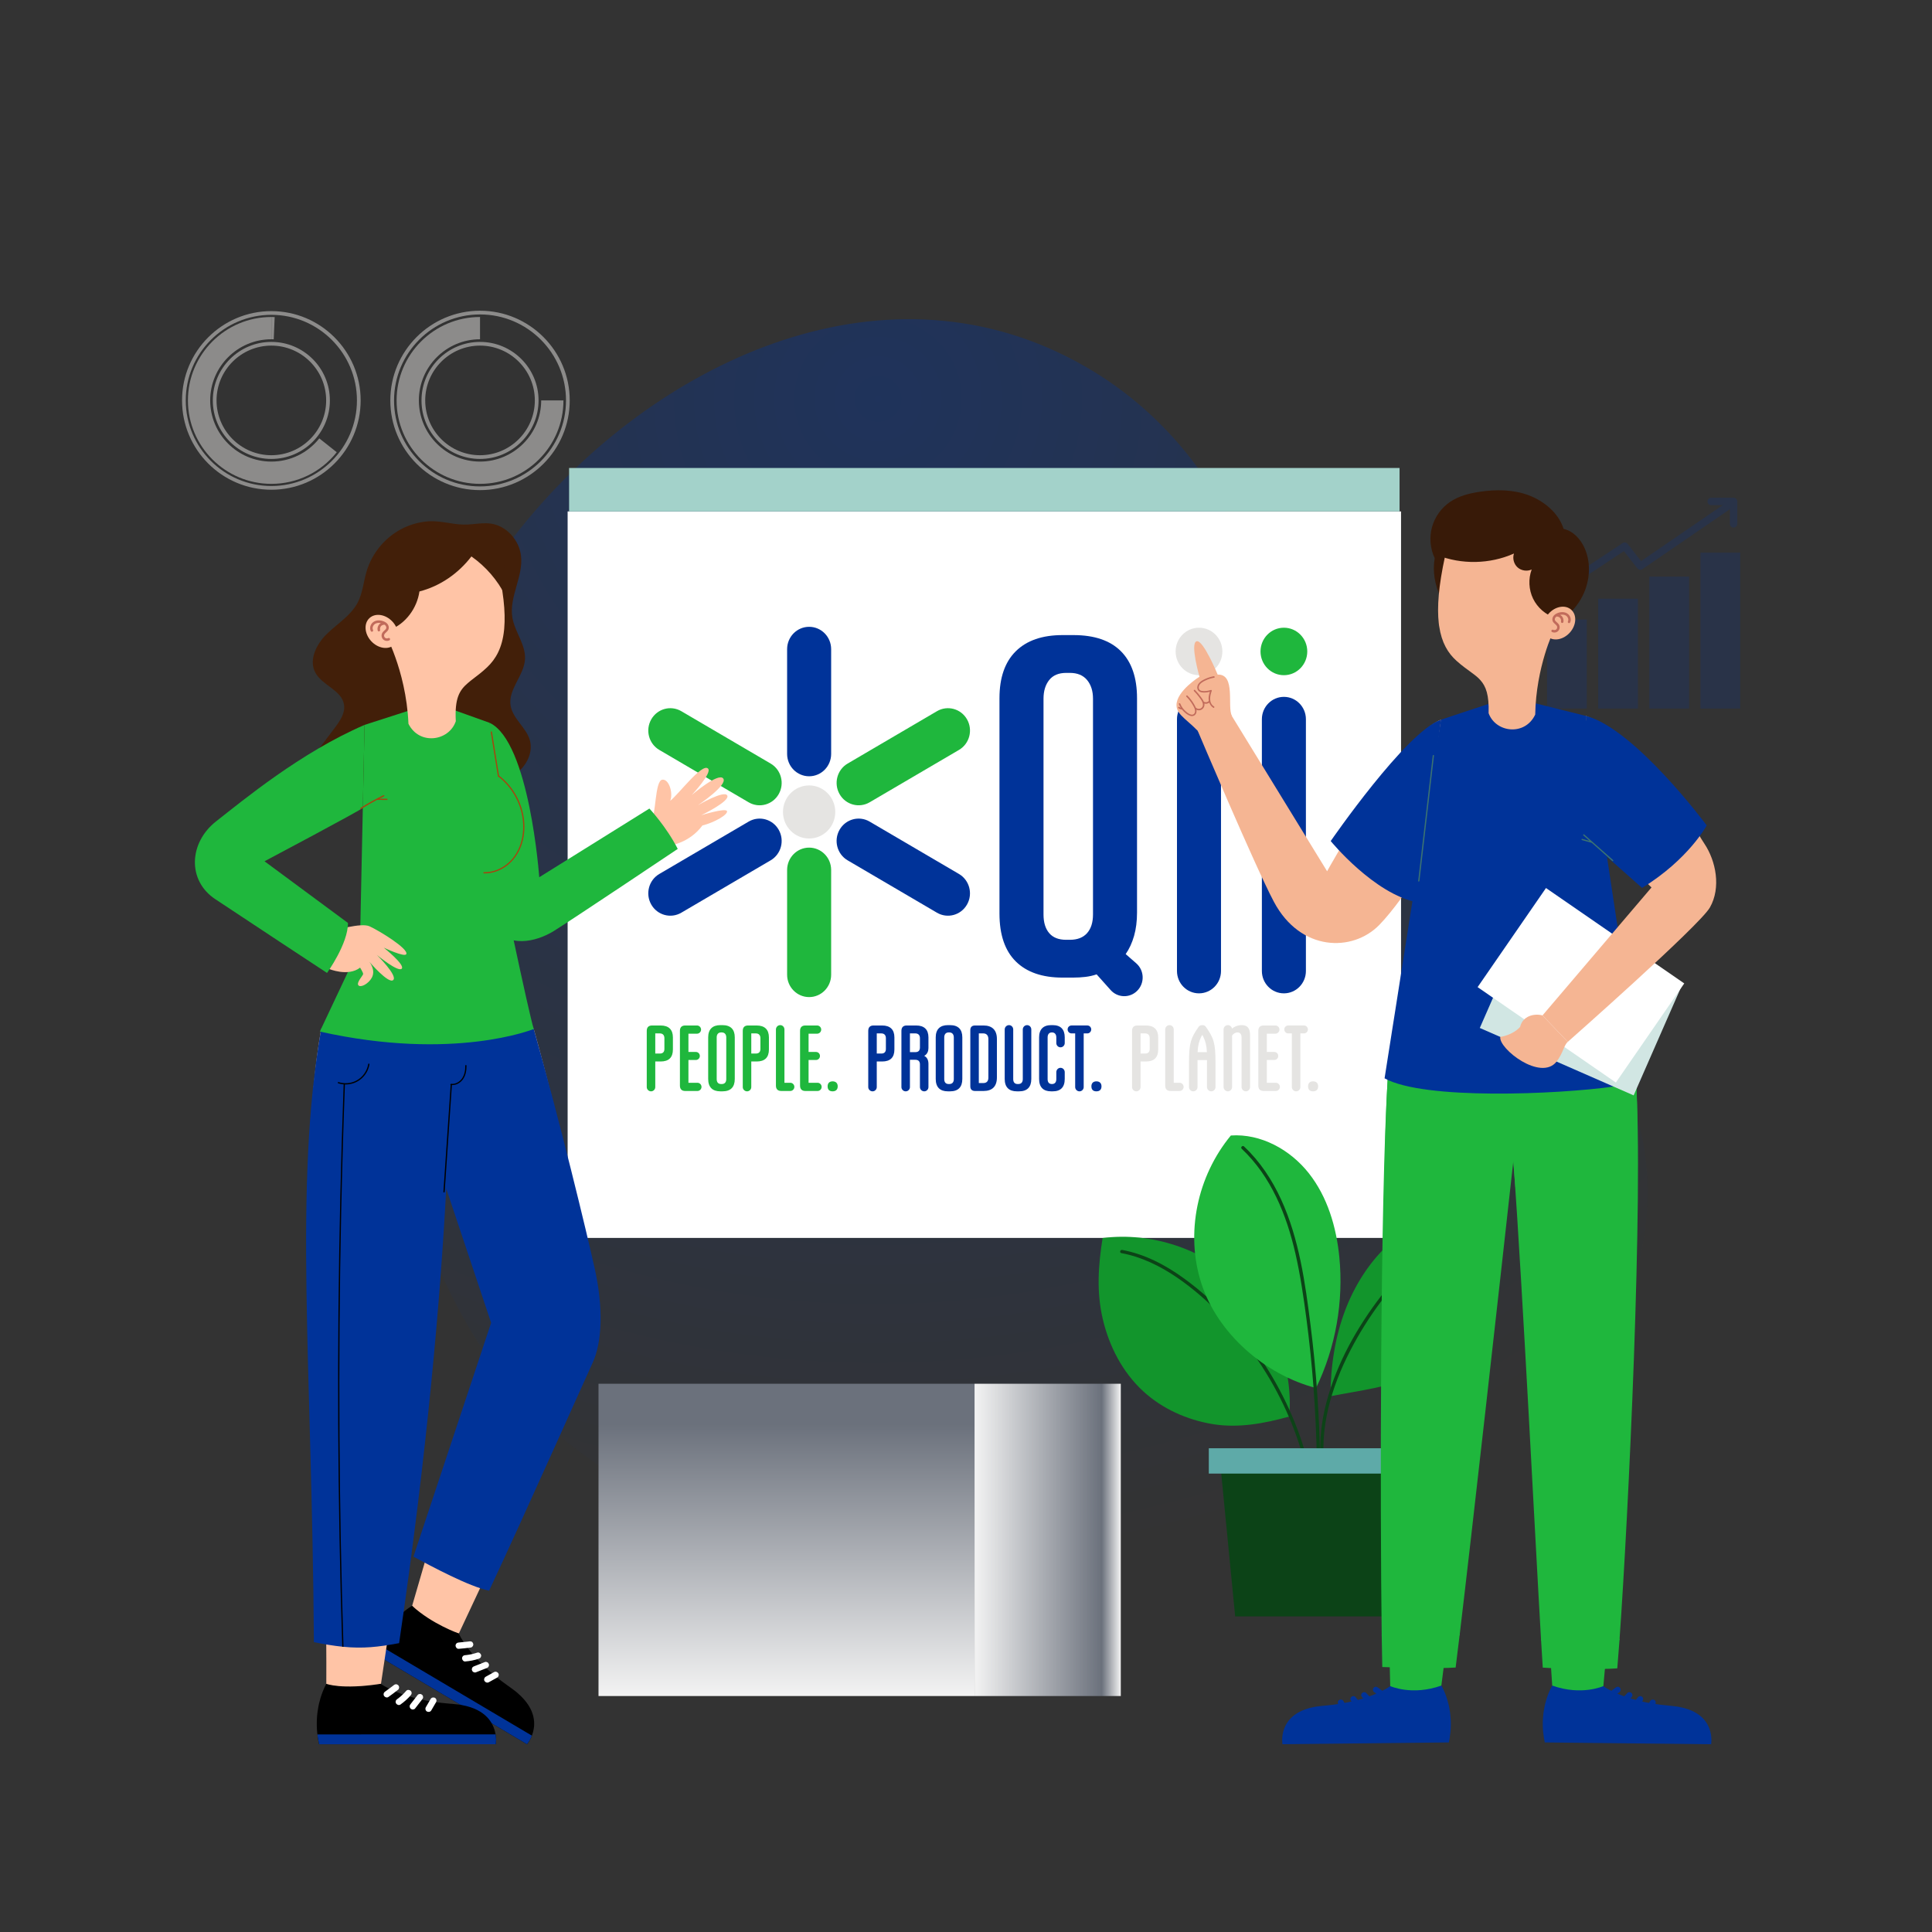 <svg width="2000" height="2000" viewBox="0 0 2000 2000" fill="none" xmlns="http://www.w3.org/2000/svg">
  <rect x="0" y="0" width="2000" height="2000" fill="#333333" stroke="none"/>
  <g clip-path="url(#clip0_492_1012)">
    <g opacity="0.2">
      <path d="M1642.65 641.338H1601.47V733.496H1642.65V641.338Z" fill="#003399" />
      <path d="M1695.6 619.769H1654.42V733.495H1695.6V619.769Z" fill="#003399" />
      <path d="M1748.54 596.895H1707.36V733.495H1748.54V596.895Z" fill="#003399" />
      <path d="M1801.47 572.058H1760.3V733.495H1801.47V572.058Z" fill="#003399" />
      <path
        d="M1593.63 627.53C1592.38 627.53 1591.16 626.927 1590.43 625.805C1589.26 624.039 1589.74 621.654 1591.51 620.487L1679.77 562.174C1681.44 561.065 1683.68 561.437 1684.92 563.015L1698.82 580.836L1792.2 516.844C1793.95 515.65 1796.34 516.099 1797.54 517.843C1798.74 519.594 1798.29 521.982 1796.54 523.184L1700.19 589.215C1698.52 590.363 1696.24 590.014 1694.99 588.409L1681.05 570.542L1595.75 626.896C1595.09 627.322 1594.36 627.53 1593.63 627.53Z"
        fill="#003399" />
      <path
        d="M1794.61 546.158C1792.49 546.158 1790.77 544.441 1790.77 542.318V522.957H1771.41C1769.29 522.957 1767.57 521.241 1767.57 519.117C1767.57 516.994 1769.29 515.277 1771.41 515.277H1794.61C1796.73 515.277 1798.45 516.994 1798.45 519.117V542.318C1798.45 544.438 1796.73 546.158 1794.61 546.158Z"
        fill="#003399" />
    </g>
    <g opacity="0.5">
      <path
        d="M496.918 507.367C445.719 507.367 404.062 465.712 404.062 414.511C404.062 363.313 445.719 321.658 496.918 321.658C548.116 321.658 589.773 363.313 589.773 414.511C589.773 465.712 548.12 507.367 496.918 507.367ZM496.918 325.502C447.835 325.502 407.902 365.429 407.902 414.515C407.902 463.596 447.835 503.531 496.918 503.531C546 503.531 585.933 463.6 585.933 414.515C585.933 365.429 546 325.502 496.918 325.502Z"
        fill="#E5E4E2" />
      <path
        d="M496.92 500.874C449.304 500.874 410.562 462.133 410.562 414.515C410.562 366.9 449.304 328.159 496.92 328.159V351.199C462.007 351.199 433.602 379.602 433.602 414.515C433.602 449.431 462.007 477.835 496.92 477.835C531.834 477.835 560.238 449.431 560.238 414.515H583.278C583.278 462.133 544.54 500.874 496.92 500.874Z"
        fill="#E5E4E2" />
      <path
        d="M496.92 475.097C463.515 475.097 436.336 447.918 436.336 414.515C436.336 381.112 463.515 353.937 496.92 353.937C530.324 353.937 557.499 381.112 557.499 414.515C557.499 447.918 530.324 475.097 496.92 475.097ZM496.92 357.773C465.631 357.773 440.176 383.227 440.176 414.511C440.176 445.798 465.631 471.253 496.92 471.253C528.208 471.253 553.659 445.798 553.659 414.511C553.663 383.227 528.208 357.773 496.92 357.773Z"
        fill="#E5E4E2" />
      <path
        d="M280.901 506.961C229.925 506.961 188.453 465.49 188.453 414.515C188.453 363.544 229.925 322.073 280.901 322.073C331.877 322.073 373.345 363.544 373.345 414.515C373.345 465.49 331.873 506.961 280.901 506.961ZM280.901 325.909C232.041 325.909 192.293 365.652 192.293 414.511C192.293 463.37 232.041 503.117 280.901 503.117C329.757 503.117 369.505 463.366 369.505 414.511C369.505 365.656 329.757 325.909 280.901 325.909Z"
        fill="#E5E4E2" />
      <path
        d="M280.897 500.874C233.281 500.874 194.539 462.133 194.539 414.515C194.539 366.9 233.281 328.159 280.897 328.159V351.199C245.984 351.199 217.579 379.602 217.579 414.515C217.579 449.431 245.984 477.835 280.897 477.835C300.339 477.835 318.437 469.084 330.54 453.824L348.592 468.143C332.088 488.94 307.416 500.874 280.897 500.874Z"
        fill="#E5E4E2" />
      <path
        d="M283.364 351.245C282.546 351.21 281.724 351.195 280.898 351.195V328.155C282.05 328.155 283.195 328.178 284.335 328.228L283.364 351.245Z"
        fill="#E5E4E2" />
      <path
        d="M280.904 475.097C247.5 475.097 220.32 447.918 220.32 414.515C220.32 381.112 247.5 353.937 280.904 353.937C314.308 353.937 341.484 381.112 341.484 414.515C341.484 447.918 314.308 475.097 280.904 475.097ZM280.904 357.773C249.616 357.773 224.16 383.227 224.16 414.511C224.16 445.798 249.616 471.253 280.904 471.253C312.192 471.253 337.644 445.798 337.644 414.511C337.644 383.227 312.192 357.773 280.904 357.773Z"
        fill="#E5E4E2" />
    </g>
    <path
      d="M454.449 683.012C375.879 853.738 370.672 1053.93 425.403 1233.72C449.937 1314.31 486.913 1392.66 544.701 1453.95C609.689 1522.88 697.951 1566.72 789.57 1590.81C881.188 1614.91 976.639 1620.43 1071.36 1621.76C1178.34 1623.27 1286.73 1619.38 1389.49 1589.63C1492.25 1559.87 1589.92 1501.84 1649.89 1413.25C1709.86 1324.66 1726.18 1203.15 1675.19 1109.1C1598.8 968.182 1401 921.439 1338.28 773.926C1316.38 722.413 1314.29 664.876 1300.18 610.711C1275.96 517.704 1214.53 434.947 1132.52 384.832C930.394 261.318 695.751 364.673 553.913 528.79C513.793 575.219 480.108 627.261 454.449 683.012Z"
      fill="url(#paint0_radial_492_1012)" fill-opacity="0.39" />
    <path d="M1450.35 529.438H587.609V1281.49H1450.35V529.438Z" fill="white" />
    <path
      d="M1149.73 1024.9L1135.22 1008.66C1131.46 1009.94 1127.54 1010.81 1123.47 1011.29C1119.4 1011.77 1115.17 1012.01 1110.78 1012.01H1099.97C1078.98 1012.01 1062.84 1006.44 1051.57 995.302C1040.29 984.172 1034.65 967.624 1034.65 945.674V722.823C1034.65 701.512 1040.29 685.289 1051.57 674.148C1062.85 663.013 1078.98 657.443 1099.97 657.443H1111.25C1132.87 657.443 1149.24 663.013 1160.36 674.148C1171.48 685.289 1177.05 701.512 1177.05 722.823V944.72C1177.05 953.628 1176.02 961.661 1173.99 968.819C1171.95 975.977 1169.06 982.264 1165.3 987.667L1176.25 997.23C1184.75 1004.65 1185.14 1017.88 1177.08 1025.8C1169.35 1033.4 1156.96 1032.99 1149.73 1024.9ZM1103.74 972.874H1107.5C1115.33 972.874 1121.28 970.569 1125.36 965.952C1129.43 961.346 1131.47 954.901 1131.47 946.627V723.299C1131.47 715.35 1129.43 708.91 1125.36 703.974C1121.28 699.044 1115.33 696.576 1107.5 696.576H1103.74C1095.91 696.576 1090.03 699.044 1086.12 703.974C1082.2 708.91 1080.24 715.35 1080.24 723.299V946.633C1080.24 954.912 1082.2 961.352 1086.12 965.958C1090.03 970.574 1095.91 972.88 1103.74 972.88V972.874Z"
      fill="#003399" />
    <path
      d="M1263.98 744.538C1263.98 731.755 1253.78 721.393 1241.19 721.393C1228.6 721.393 1218.4 731.755 1218.4 744.538V1005.17C1218.4 1017.95 1228.6 1028.31 1241.19 1028.31C1253.78 1028.31 1263.98 1017.95 1263.98 1005.17V744.538Z"
      fill="#003399" />
    <path
      d="M1351.87 744.537C1351.87 731.754 1341.67 721.392 1329.08 721.392C1316.49 721.392 1306.29 731.754 1306.29 744.537V1005.17C1306.29 1017.95 1316.49 1028.31 1329.08 1028.31C1341.67 1028.31 1351.87 1017.95 1351.87 1005.17V744.537Z"
      fill="#003399" />
    <path
      d="M1241.2 698.96C1254.57 698.96 1265.4 687.957 1265.4 674.384C1265.4 660.811 1254.57 649.809 1241.2 649.809C1227.84 649.809 1217 660.811 1217 674.384C1217 687.957 1227.84 698.96 1241.2 698.96Z"
      fill="#E5E4E2" />
    <path
      d="M1329.08 698.96C1342.44 698.96 1353.28 687.957 1353.28 674.384C1353.28 660.811 1342.44 649.809 1329.08 649.809C1315.71 649.809 1304.88 660.811 1304.88 674.384C1304.88 687.957 1315.71 698.96 1329.08 698.96Z"
      fill="#1FB73D" />
    <path
      d="M992.719 904.735L900.242 850.517C889.338 844.124 875.401 847.918 869.105 858.99C862.81 870.062 866.546 884.215 877.449 890.608L969.926 944.826C980.83 951.219 994.768 947.425 1001.06 936.353C1007.36 925.281 1003.62 911.127 992.719 904.735Z"
      fill="#003399" />
    <path
      d="M797.782 790.447L705.305 736.228C694.401 729.836 680.463 733.629 674.168 744.702C667.872 755.774 671.608 769.927 682.512 776.32L774.989 830.538C785.892 836.93 799.83 833.137 806.126 822.065C812.421 810.993 808.685 796.839 797.782 790.447Z"
      fill="#1FB73D" />
    <path
      d="M806.123 858.989C799.828 847.917 785.89 844.129 774.986 850.516L682.509 904.734C671.606 911.127 667.875 925.28 674.165 936.352C680.461 947.424 694.399 951.213 705.302 944.825L797.779 890.607C808.683 884.215 812.414 870.061 806.123 858.989Z"
      fill="#003399" />
    <path
      d="M869.118 822.059C875.414 833.131 889.352 836.92 900.255 830.532L992.732 776.314C1003.64 769.922 1007.37 755.768 1001.08 744.696C994.781 733.624 980.843 729.836 969.94 736.223L877.463 790.441C866.559 796.834 862.828 810.987 869.118 822.059Z"
      fill="#1FB73D" />
    <path
      d="M860.406 672.022C860.406 659.239 850.201 648.877 837.613 648.877C825.025 648.877 814.82 659.239 814.82 672.022V780.453C814.82 793.236 825.025 803.598 837.613 803.598C850.201 803.598 860.406 793.236 860.406 780.453V672.022Z"
      fill="#003399" />
    <path
      d="M860.406 900.601C860.406 887.818 850.201 877.456 837.613 877.456C825.025 877.456 814.82 887.818 814.82 900.601V1009.03C814.82 1021.81 825.025 1032.18 837.613 1032.18C850.201 1032.18 860.406 1021.81 860.406 1009.03V900.601Z"
      fill="#1FB73D" />
    <path
      d="M840.265 867.889C855.137 866.395 866.001 852.941 864.53 837.839C863.058 822.736 849.809 811.705 834.937 813.199C820.064 814.693 809.201 828.147 810.672 843.249C812.143 858.351 825.393 869.383 840.265 867.889Z"
      fill="#E5E4E2" />
    <path
      d="M669.521 1125.32V1067.11C669.521 1063.51 671.43 1061.58 674.97 1061.58H683.871C692.231 1061.58 696.591 1065.82 696.591 1073.94V1086.39C696.591 1094.79 692.231 1098.85 683.871 1098.85H678.329V1125.32C678.329 1127.81 676.332 1129.75 673.969 1129.75C671.606 1129.75 669.516 1127.81 669.516 1125.32L669.521 1125.32ZM678.335 1090.63H683.149C686.147 1090.63 687.783 1088.97 687.783 1085.93V1074.67C687.783 1071.72 686.147 1069.78 683.149 1069.78H678.335V1090.63Z"
      fill="#1FB73D" />
    <path
      d="M703.852 1123.84V1067.11C703.852 1063.51 705.761 1061.58 709.301 1061.58H721.567C723.837 1061.58 725.747 1063.52 725.747 1065.82C725.747 1068.13 723.837 1070.07 721.567 1070.07H712.665V1088.98H720.385C722.656 1088.98 724.472 1090.82 724.472 1093.13C724.472 1095.43 722.656 1097.28 720.385 1097.28H712.665V1120.89H722.021C724.291 1120.89 726.201 1122.83 726.201 1125.14C726.201 1127.44 724.291 1129.38 722.021 1129.38H709.301C705.756 1129.38 703.852 1127.44 703.852 1123.85V1123.84Z"
      fill="#1FB73D" />
    <path
      d="M733.109 1116.92V1073.85C733.109 1065.55 737.563 1061.21 745.737 1061.21H747.914C756.274 1061.21 760.634 1065.54 760.634 1073.85V1116.92C760.634 1125.5 756.274 1129.75 747.914 1129.75H745.737C737.563 1129.75 733.109 1125.5 733.109 1116.92ZM747.192 1122.18C750.19 1122.18 751.826 1120.33 751.826 1117.11V1073.93C751.826 1070.8 750.19 1068.77 747.192 1068.77H746.464C743.466 1068.77 741.923 1070.8 741.923 1073.93V1117.11C741.923 1120.33 743.466 1122.18 746.464 1122.18H747.192Z"
      fill="#1FB73D" />
    <path
      d="M768.911 1125.32V1067.11C768.911 1063.51 770.821 1061.58 774.361 1061.58H783.262C791.622 1061.58 795.982 1065.82 795.982 1073.94V1086.39C795.982 1094.79 791.622 1098.85 783.262 1098.85H777.72V1125.32C777.72 1127.81 775.723 1129.75 773.36 1129.75C770.996 1129.75 768.906 1127.81 768.906 1125.32L768.911 1125.32ZM777.725 1090.63H782.54C785.538 1090.63 787.174 1088.97 787.174 1085.93V1074.67C787.174 1071.72 785.538 1069.78 782.54 1069.78H777.725V1090.63Z"
      fill="#1FB73D" />
    <path
      d="M803.242 1123.84V1065.72C803.242 1063.23 805.239 1061.2 807.695 1061.2C810.152 1061.2 812.056 1063.23 812.056 1065.72V1120.88H818.14C820.41 1120.88 822.32 1122.82 822.32 1125.13C822.32 1127.43 820.41 1129.37 818.14 1129.37H808.691C805.146 1129.37 803.242 1127.43 803.242 1123.84Z"
      fill="#1FB73D" />
    <path
      d="M828.219 1123.84V1067.11C828.219 1063.51 830.128 1061.58 833.668 1061.58H845.934C848.204 1061.58 850.114 1063.52 850.114 1065.82C850.114 1068.13 848.204 1070.07 845.934 1070.07H837.032V1088.98H844.752C847.023 1088.98 848.839 1090.82 848.839 1093.13C848.839 1095.43 847.023 1097.28 844.752 1097.28H837.032V1120.89H846.388C848.659 1120.89 850.568 1122.83 850.568 1125.14C850.568 1127.44 848.659 1129.38 846.388 1129.38H833.668C830.123 1129.38 828.219 1127.44 828.219 1123.85V1123.84Z"
      fill="#1FB73D" />
    <path
      d="M856.75 1124.58C856.75 1121.26 858.659 1119.41 861.926 1119.41C865.192 1119.41 867.194 1121.26 867.194 1124.58C867.194 1127.9 865.285 1129.75 861.926 1129.75C858.566 1129.75 856.75 1128 856.75 1124.58Z"
      fill="#1FB73D" />
    <path
      d="M898.81 1125.32V1067.11C898.81 1063.51 900.719 1061.58 904.259 1061.58H913.16C921.52 1061.58 925.881 1065.82 925.881 1073.94V1086.39C925.881 1094.79 921.52 1098.85 913.16 1098.85H907.618V1125.32C907.618 1127.81 905.621 1129.75 903.258 1129.75C900.895 1129.75 898.805 1127.81 898.805 1125.32L898.81 1125.32ZM907.624 1090.63H912.438C915.436 1090.63 917.072 1088.97 917.072 1085.93V1074.67C917.072 1071.72 915.436 1069.78 912.438 1069.78H907.624V1090.63Z"
      fill="#003399" />
    <path
      d="M933.146 1125.32V1067.11C933.146 1063.51 935.055 1061.58 938.595 1061.58H948.405C956.764 1061.58 961.125 1065.82 961.125 1073.94V1084.92C961.125 1087.96 960.036 1091.28 956.764 1093.03C960.036 1094.69 961.125 1097.92 961.125 1101.33V1125.32C961.125 1127.81 959.128 1129.75 956.764 1129.75C954.401 1129.75 952.311 1127.81 952.311 1125.32V1101.79C952.311 1098.75 950.675 1097.09 947.677 1097.09H941.954V1125.32C941.954 1127.81 939.957 1129.75 937.594 1129.75C935.231 1129.75 933.141 1127.81 933.141 1125.32H933.146ZM941.959 1089.16H947.682C950.68 1089.16 952.316 1087.5 952.316 1084.45V1074.67C952.316 1071.72 950.68 1069.78 947.682 1069.78H941.959V1089.16Z"
      fill="#003399" />
    <path
      d="M968.664 1116.92V1073.85C968.664 1065.55 973.117 1061.21 981.291 1061.21H983.469C991.828 1061.21 996.189 1065.54 996.189 1073.85V1116.92C996.189 1125.5 991.828 1129.75 983.469 1129.75H981.291C973.117 1129.75 968.664 1125.5 968.664 1116.92ZM982.746 1122.18C985.745 1122.18 987.38 1120.33 987.38 1117.11V1073.93C987.38 1070.8 985.745 1068.77 982.746 1068.77H982.019C979.021 1068.77 977.478 1070.8 977.478 1073.93V1117.11C977.478 1120.33 979.021 1122.18 982.019 1122.18H982.746Z"
      fill="#003399" />
    <path
      d="M1004.46 1124.58V1066.37C1004.46 1063.23 1006.18 1061.58 1009.37 1061.58H1018.18C1027.08 1061.58 1031.99 1066.37 1031.99 1075.51V1115.36C1031.99 1124.77 1027.08 1129.38 1018.18 1129.38H1009.37C1006.19 1129.38 1004.46 1127.72 1004.46 1124.58V1124.58ZM1018 1121.17C1021.36 1121.17 1023.17 1119.23 1023.17 1115.54V1075.6C1023.17 1072.09 1021.36 1069.78 1018 1069.78H1013.27V1121.16H1018V1121.17Z"
      fill="#003399" />
    <path
      d="M1040.07 1116.92V1065.73C1040.07 1063.24 1042.07 1061.21 1044.52 1061.21C1046.98 1061.21 1048.88 1063.23 1048.88 1065.73V1117.11C1048.88 1120.33 1050.43 1122.18 1053.43 1122.18H1054.15C1057.15 1122.18 1058.79 1120.33 1058.79 1117.11V1065.73C1058.79 1063.24 1060.78 1061.21 1063.24 1061.21C1065.7 1061.21 1067.6 1063.23 1067.6 1065.73V1116.92C1067.6 1125.5 1063.24 1129.75 1054.88 1129.75H1052.7C1044.52 1129.75 1040.07 1125.5 1040.07 1116.92Z"
      fill="#003399" />
    <path
      d="M1075.68 1116.92V1073.85C1075.68 1065.55 1080.04 1061.21 1088.13 1061.21H1089.76C1097.94 1061.21 1102.21 1065.54 1102.21 1073.85V1079.75C1102.21 1082.24 1100.21 1084.18 1097.85 1084.18C1095.48 1084.18 1093.49 1082.24 1093.49 1079.75V1073.94C1093.49 1070.8 1091.94 1068.77 1089.03 1068.77H1088.85C1085.95 1068.77 1084.49 1070.8 1084.49 1073.94V1117.11C1084.49 1120.34 1085.95 1122.18 1088.85 1122.18H1089.03C1091.94 1122.18 1093.49 1120.34 1093.49 1117.11V1109.92C1093.49 1107.43 1095.4 1105.4 1097.85 1105.4C1100.3 1105.4 1102.21 1107.42 1102.21 1109.92V1116.93C1102.21 1125.51 1097.94 1129.75 1089.76 1129.75H1088.13C1080.04 1129.75 1075.68 1125.51 1075.68 1116.93V1116.92Z"
      fill="#003399" />
    <path
      d="M1113.02 1125.32V1069.78H1109.29C1107.02 1069.78 1105.2 1067.94 1105.2 1065.63C1105.2 1063.33 1107.02 1061.57 1109.29 1061.57H1125.64C1127.83 1061.57 1129.64 1063.42 1129.64 1065.63C1129.64 1067.85 1127.83 1069.78 1125.64 1069.78H1121.83V1125.32C1121.83 1127.81 1119.83 1129.75 1117.47 1129.75C1115.11 1129.75 1113.02 1127.81 1113.02 1125.32Z"
      fill="#003399" />
    <path
      d="M1129.82 1124.58C1129.82 1121.26 1131.73 1119.41 1135 1119.41C1138.26 1119.41 1140.26 1121.26 1140.26 1124.58C1140.26 1127.9 1138.36 1129.75 1135 1129.75C1131.64 1129.75 1129.82 1128 1129.82 1124.58Z"
      fill="#003399" />
    <path
      d="M1171.9 1125.32V1067.11C1171.9 1063.51 1173.81 1061.58 1177.35 1061.58H1186.25C1194.61 1061.58 1198.97 1065.82 1198.97 1073.94V1086.39C1198.97 1094.79 1194.61 1098.85 1186.25 1098.85H1180.7V1125.32C1180.7 1127.81 1178.71 1129.75 1176.34 1129.75C1173.98 1129.75 1171.89 1127.81 1171.89 1125.32L1171.9 1125.32ZM1180.71 1090.63H1185.52C1188.52 1090.63 1190.16 1088.97 1190.16 1085.93V1074.67C1190.16 1071.72 1188.52 1069.78 1185.52 1069.78H1180.71V1090.63Z"
      fill="#E5E4E2" />
    <path
      d="M1206.23 1123.84V1065.72C1206.23 1063.23 1208.22 1061.2 1210.68 1061.2C1213.14 1061.2 1215.04 1063.23 1215.04 1065.72V1120.88H1221.12C1223.39 1120.88 1225.3 1122.82 1225.3 1125.13C1225.3 1127.43 1223.39 1129.37 1221.12 1129.37H1211.68C1208.13 1129.37 1206.23 1127.43 1206.23 1123.84Z"
      fill="#E5E4E2" />
    <path
      d="M1235.3 1129.74C1232.85 1129.74 1230.84 1127.8 1230.84 1125.32V1100.04C1230.84 1079.47 1232.84 1074.4 1240.83 1062.96C1241.47 1062.13 1242.47 1061.21 1244.56 1061.21C1246.65 1061.21 1247.65 1062.04 1248.29 1062.96C1256.37 1074.49 1258.28 1079.47 1258.28 1100.04V1125.32C1258.28 1127.8 1256.28 1129.74 1253.92 1129.74C1251.55 1129.74 1249.46 1127.8 1249.46 1125.32V1097.37H1239.65V1125.32C1239.65 1127.8 1237.66 1129.74 1235.29 1129.74H1235.3ZM1239.75 1089.15H1249.38C1249.02 1082.14 1247.92 1077.99 1245.75 1073.47L1244.84 1071.63H1244.29L1243.38 1073.47C1241.21 1077.99 1240.11 1082.14 1239.75 1089.15Z"
      fill="#E5E4E2" />
    <path
      d="M1266.64 1125.22V1065.63C1266.64 1063.23 1268.63 1061.21 1271.09 1061.21C1273.18 1061.21 1275 1062.77 1275.36 1064.81C1276.81 1063.52 1280.45 1061.21 1285.35 1061.21C1290.98 1061.21 1294.07 1063.97 1294.07 1071.72V1125.22C1294.07 1127.71 1292.07 1129.75 1289.71 1129.75C1287.35 1129.75 1285.26 1127.72 1285.26 1125.22V1073.93C1285.26 1070.43 1283.62 1068.77 1280.99 1068.77C1278.63 1068.77 1276.54 1070.34 1275.45 1072V1125.22C1275.45 1127.71 1273.45 1129.75 1271.09 1129.75C1268.72 1129.75 1266.63 1127.72 1266.63 1125.22H1266.64Z"
      fill="#E5E4E2" />
    <path
      d="M1302.61 1123.84V1067.11C1302.61 1063.51 1304.52 1061.58 1308.06 1061.58H1320.32C1322.6 1061.58 1324.5 1063.52 1324.5 1065.82C1324.5 1068.13 1322.6 1070.07 1320.32 1070.07H1311.42V1088.98H1319.14C1321.41 1088.98 1323.23 1090.82 1323.23 1093.13C1323.23 1095.43 1321.41 1097.28 1319.14 1097.28H1311.42V1120.89H1320.78C1323.05 1120.89 1324.96 1122.83 1324.96 1125.14C1324.96 1127.44 1323.05 1129.38 1320.78 1129.38H1308.06C1304.51 1129.38 1302.61 1127.44 1302.61 1123.85V1123.84Z"
      fill="#E5E4E2" />
    <path
      d="M1337.31 1125.32V1069.78H1333.59C1331.32 1069.78 1329.5 1067.94 1329.5 1065.63C1329.5 1063.33 1331.32 1061.57 1333.59 1061.57H1349.94C1352.12 1061.57 1353.94 1063.42 1353.94 1065.63C1353.94 1067.85 1352.12 1069.78 1349.94 1069.78H1346.13V1125.32C1346.13 1127.81 1344.13 1129.75 1341.77 1129.75C1339.4 1129.75 1337.31 1127.81 1337.31 1125.32Z"
      fill="#E5E4E2" />
    <path
      d="M1354.11 1124.58C1354.11 1121.26 1356.02 1119.41 1359.29 1119.41C1362.55 1119.41 1364.55 1121.26 1364.55 1124.58C1364.55 1127.9 1362.64 1129.75 1359.29 1129.75C1355.93 1129.75 1354.11 1128 1354.11 1124.58Z"
      fill="#E5E4E2" />
    <path d="M1448.82 484.454H589.125V529.439H1448.82V484.454Z" fill="#A3D2CA" />
    <path
      d="M1141.42 1281.58C1192.04 1275.23 1245.14 1292.77 1282.01 1328.03C1318.87 1363.28 1338.76 1415.55 1334.67 1466.39C1308.77 1473.59 1281.81 1478.62 1255.29 1474.22C1228.78 1469.83 1203.2 1458.41 1183.42 1440.21C1162.09 1420.57 1148.16 1393.67 1141.58 1365.44C1134.99 1337.21 1136.89 1310.21 1141.42 1281.58Z"
      fill="#12952C" />
    <path
      d="M1356.17 1522.51C1346.99 1483.29 1330.82 1445.77 1308.84 1412.03C1286.79 1378.19 1258.82 1347.6 1226.14 1323.76C1206.91 1309.72 1185.31 1298.32 1161.71 1293.92C1159.56 1293.52 1158.64 1296.81 1160.8 1297.21C1181.7 1301.11 1200.99 1310.56 1218.45 1322.49C1235.18 1333.92 1250.53 1347.48 1264.62 1362.02C1292.28 1390.57 1314.91 1423.94 1331.35 1460.13C1340.57 1480.46 1347.78 1501.69 1352.87 1523.42C1353.38 1525.56 1356.67 1524.65 1356.17 1522.51Z"
      fill="#0C4317" />
    <path
      d="M1377.3 1445.36C1377.4 1414.48 1382 1383.4 1393.2 1354.63C1404.4 1325.85 1422.39 1299.42 1446.62 1280.29C1470.86 1261.16 1501.51 1249.66 1532.38 1250.49C1537.95 1268.53 1541.98 1286.18 1542.9 1305.04C1543.82 1323.9 1541.24 1343.14 1533.54 1360.38C1520.79 1388.93 1494.88 1409.94 1466.5 1423.08C1438.13 1436.22 1407.97 1439.31 1377.3 1445.36Z"
      fill="#12952C" />
    <path
      d="M1518.23 1258.59C1484.75 1281 1455.02 1308.82 1430.4 1340.71C1405.05 1373.53 1383.81 1411.13 1373.17 1451.42C1366.97 1474.87 1364.75 1499.35 1368.42 1523.41C1368.75 1525.58 1372.04 1524.65 1371.71 1522.5C1365.16 1479.54 1378.15 1436.11 1397.75 1398.18C1415.92 1362.98 1439.98 1330.84 1468.39 1303.26C1484.28 1287.83 1501.55 1273.86 1519.95 1261.54C1521.77 1260.33 1520.06 1257.37 1518.23 1258.59Z"
      fill="#0C4317" />
    <path
      d="M1362.38 1436.88C1382.62 1394.96 1391.05 1347.4 1386.45 1301.08C1383.37 1270.11 1374.18 1238.99 1354.91 1214.56C1335.64 1190.12 1305.21 1173.3 1274.17 1175.46C1239.41 1217.6 1226.81 1276.66 1243.66 1328.63C1260.52 1380.58 1309.51 1423.16 1362.38 1436.88Z"
      fill="#1FB73D" />
    <path
      d="M1356.67 1371.8C1351.12 1327.82 1344.88 1282.56 1326.29 1241.89C1316.93 1221.42 1304.3 1202.31 1287.86 1186.83C1286.26 1185.32 1283.84 1187.74 1285.44 1189.25C1315.83 1217.87 1331.87 1257.7 1341.01 1297.67C1346.13 1320.03 1349.46 1342.8 1352.45 1365.53C1355.49 1388.65 1357.89 1411.86 1359.66 1435.12C1361.65 1461.32 1362.83 1487.58 1363.22 1513.85C1363.25 1516.05 1366.67 1516.05 1366.64 1513.85C1365.94 1466.36 1362.63 1418.91 1356.67 1371.8Z"
      fill="#0C4317" />
    <path d="M1431.4 1673.27H1278.63L1263.75 1520.51H1446.28L1431.4 1673.27Z" fill="#0C4317" />
    <path d="M1458.67 1499.23H1251.35V1525.45H1458.67V1499.23Z" fill="#5EAAA8" />
    <path
      d="M605.761 1411.92C599.525 1425.23 535.132 1562.69 499.086 1639.59C484.828 1670.04 474.99 1690.99 474.99 1690.99C474.99 1690.99 444.692 1683.59 426.636 1662.35L439.562 1617.92L511.719 1369.64L420.727 1065.21H552.538C579.718 1161.26 601.963 1274.07 610.373 1312C619.431 1352.85 615.96 1390.06 605.761 1411.92Z"
      fill="#FFC4A6" />
    <path
      d="M613.291 1411.22C607.055 1424.53 542.382 1569.78 506.336 1646.68C485.584 1642.4 446.658 1621.48 427.984 1611.45L508.409 1369.35L406.703 1065.21H552.539C579.718 1161.26 607.189 1275.05 615.603 1312.97C624.665 1353.82 623.49 1389.37 613.291 1411.22Z"
      fill="#003399" />
    <path
      d="M392.439 1701.57L391.986 1702.69C391.237 1704.31 390.554 1705.89 389.893 1707.65C389.429 1709.14 388.83 1710.72 388.242 1712.36L545.575 1805.61C545.575 1805.61 546.784 1804.14 548.301 1801.58C549.015 1800.23 549.826 1798.65 550.601 1796.71C550.724 1796.36 550.912 1795.96 550.993 1795.55C554.53 1785.67 555.317 1769.62 536.159 1752.96C535.28 1752.1 534.262 1751.33 533.168 1750.47L533.075 1750.41C531.539 1749.16 529.946 1748.01 528.229 1746.78C527.657 1746.4 527.1 1745.99 526.524 1745.6C485.486 1716.73 474.988 1691 474.988 1691C474.988 1691 447.083 1681.2 426.65 1662.35C426.65 1662.35 421.209 1665.27 414.078 1671.75C412.906 1672.87 411.655 1674.06 410.372 1675.37C410.111 1675.6 409.865 1675.87 409.57 1676.16C409.063 1676.66 408.533 1677.27 407.999 1677.88C407.857 1678.05 407.646 1678.26 407.534 1678.45C407.442 1678.61 407.312 1678.61 407.239 1678.74C404.693 1681.61 402.116 1684.89 399.659 1688.62C397.105 1692.49 394.601 1696.78 392.439 1701.57Z"
      fill="black" />
    <path
      d="M489.847 1701.53C489.601 1700.72 489.113 1699.93 488.345 1699.53C487.531 1699.09 486.774 1699.05 485.868 1699.17C485.231 1699.25 484.597 1699.34 483.96 1699.42C480.938 1699.79 477.908 1700.09 474.87 1700.32C474.007 1700.39 473.223 1700.62 472.582 1701.23C471.998 1701.8 471.549 1702.74 471.58 1703.57C471.641 1705.22 473.004 1706.99 474.828 1706.86C479.06 1706.54 483.28 1706.08 487.485 1705.5C488.257 1705.4 489.109 1704.64 489.486 1704C489.9 1703.32 490.081 1702.31 489.847 1701.53Z"
      fill="white" />
    <path
      d="M498.013 1713.14C497.533 1711.55 495.767 1710.2 494.039 1710.78C490.56 1711.96 486.973 1712.77 483.333 1713.24C482.757 1713.3 482.177 1713.37 481.597 1713.41C480.733 1713.48 479.954 1713.7 479.308 1714.33C478.725 1714.89 478.275 1715.83 478.306 1716.66C478.368 1718.3 479.731 1720.1 481.555 1719.95C486.355 1719.56 491.09 1718.65 495.655 1717.11C496.489 1716.83 497.199 1716.39 497.656 1715.61C498.067 1714.92 498.247 1713.92 498.013 1713.14Z"
      fill="white" />
    <path
      d="M506.096 1722.84C505.85 1722.03 505.366 1721.25 504.598 1720.84C503.887 1720.46 502.904 1720.18 502.121 1720.48L490.881 1724.9C490.037 1725.23 489.361 1725.59 488.881 1726.4C488.474 1727.1 488.289 1728.1 488.528 1728.88C488.769 1729.69 489.257 1730.48 490.025 1730.88C490.735 1731.26 491.715 1731.55 492.502 1731.24L503.742 1726.82C504.586 1726.49 505.258 1726.13 505.742 1725.31C506.149 1724.63 506.334 1723.62 506.096 1722.84Z"
      fill="white" />
    <path
      d="M515.882 1732.22C514.953 1730.71 513.017 1730.06 511.416 1730.96C508.613 1732.52 505.829 1734.07 503.026 1735.63C501.413 1736.38 500.622 1738.6 501.578 1740.16C502.507 1741.68 504.443 1742.33 506.048 1741.42C508.855 1739.86 511.635 1738.32 514.438 1736.76C516.051 1736 516.838 1733.78 515.882 1732.22Z"
      fill="white" />
    <path
      d="M391.952 1702.7C391.253 1704.29 390.539 1705.92 389.924 1707.64C389.391 1709.16 388.788 1710.73 388.258 1712.38L545.556 1805.61C545.556 1805.61 546.781 1804.17 548.305 1801.6C549.035 1800.23 549.857 1798.63 550.578 1796.72L391.952 1702.7Z"
      fill="#003399" />
    <path
      d="M328.443 1794.23L328.624 1795.42C328.804 1797.2 329.023 1798.9 329.35 1800.75C329.714 1802.27 330.002 1803.94 330.333 1805.65L513.228 1805.6C513.228 1805.6 513.516 1803.72 513.516 1800.75C513.443 1799.22 513.332 1797.45 513.009 1795.38C512.936 1795.02 512.902 1794.58 512.756 1794.18C510.759 1783.89 503.252 1769.68 478.272 1765.12C477.074 1764.82 475.807 1764.68 474.429 1764.5H474.321C472.363 1764.21 470.404 1764.03 468.304 1763.85C467.616 1763.82 466.925 1763.74 466.238 1763.71C416.21 1759.8 394.054 1743.02 394.054 1743.02C394.054 1743.02 365.054 1748.83 337.863 1743.04C337.863 1743.04 334.676 1748.34 331.849 1757.54C331.415 1759.1 330.943 1760.77 330.509 1762.55C330.402 1762.87 330.329 1763.23 330.221 1763.63C330.041 1764.32 329.895 1765.12 329.749 1765.92C329.714 1766.14 329.641 1766.42 329.641 1766.64C329.641 1766.82 329.534 1766.9 329.534 1767.04C328.812 1770.81 328.267 1774.95 328.052 1779.4C327.825 1784.04 327.86 1789.01 328.443 1794.23Z"
      fill="black" />
    <path
      d="M412.207 1744.5C411.584 1743.93 410.767 1743.51 409.895 1743.55C408.973 1743.59 408.301 1743.93 407.583 1744.5C407.08 1744.9 406.577 1745.3 406.07 1745.69C403.659 1747.55 401.205 1749.36 398.713 1751.1C398.002 1751.59 397.446 1752.19 397.211 1753.05C396.996 1753.84 397.092 1754.88 397.542 1755.57C398.436 1756.96 400.514 1757.79 402.011 1756.74C405.49 1754.31 408.881 1751.76 412.207 1749.12C412.817 1748.64 413.163 1747.55 413.163 1746.81C413.167 1746.02 412.809 1745.06 412.207 1744.5Z"
      fill="white" />
    <path
      d="M425.155 1750.32C423.93 1749.2 421.722 1748.94 420.532 1750.32C418.14 1753.11 415.471 1755.64 412.575 1757.9C412.111 1758.25 411.646 1758.6 411.174 1758.93C410.463 1759.44 409.91 1760.02 409.672 1760.89C409.457 1761.67 409.553 1762.71 410.003 1763.41C410.893 1764.79 412.982 1765.63 414.476 1764.58C418.408 1761.8 422.018 1758.6 425.159 1754.95C425.731 1754.28 426.115 1753.54 426.115 1752.64C426.115 1751.83 425.758 1750.88 425.155 1750.32Z"
      fill="white" />
    <path
      d="M437.053 1754.54C436.431 1753.97 435.613 1753.55 434.742 1753.59C433.939 1753.63 432.948 1753.88 432.43 1754.54L425.019 1764.08C424.462 1764.79 424.062 1765.44 424.062 1766.39C424.062 1767.19 424.42 1768.15 425.022 1768.7C425.645 1769.27 426.463 1769.7 427.334 1769.66C428.137 1769.62 429.127 1769.37 429.646 1768.7L437.057 1759.16C437.614 1758.45 438.013 1757.8 438.013 1756.85C438.009 1756.05 437.652 1755.1 437.053 1754.54Z"
      fill="white" />
    <path
      d="M450.253 1757.62C448.679 1756.79 446.686 1757.22 445.768 1758.82C444.151 1761.59 442.55 1764.34 440.93 1767.11C439.927 1768.59 440.377 1770.89 441.997 1771.75C443.572 1772.58 445.568 1772.15 446.482 1770.56C448.099 1767.78 449.704 1765.03 451.321 1762.26C452.323 1760.78 451.87 1758.48 450.253 1757.62Z"
      fill="white" />
    <path
      d="M328.602 1795.45C328.813 1797.17 329.024 1798.93 329.377 1800.73C329.692 1802.31 329.976 1803.96 330.364 1805.66L513.217 1805.61C513.217 1805.61 513.536 1803.75 513.532 1800.75C513.459 1799.21 513.355 1797.41 513.002 1795.41L328.602 1795.45Z"
      fill="#003399" />
    <path
      d="M466.125 1065.21C466.125 1065.21 459.631 1300.73 400.464 1702.55C398.483 1715.86 396.471 1729.34 394.393 1743.01C353.186 1749.41 337.792 1743.04 337.792 1743.04C337.857 1728.08 337.857 1713.37 337.727 1698.91C335.876 1412.41 303.823 1228.74 332.466 1065.21L466.125 1065.21Z"
      fill="#FFC4A6" />
    <path
      d="M413.158 1700.98C391.243 1705.07 375.83 1706.72 355.581 1704.77C355.155 1704.73 354.713 1704.68 354.276 1704.64C345.678 1703.75 336.174 1702.22 324.938 1699.96C323.091 1413.44 303.826 1228.74 332.464 1065.21H466.131C466.131 1065.21 472.325 1299.17 413.158 1700.98Z"
      fill="#003399" />
    <path
      d="M351.455 1487.89C351.908 1560.21 353.279 1632.49 355.579 1704.77C355.153 1704.73 354.711 1704.68 354.273 1704.64C353.071 1666.74 352.127 1628.83 351.428 1590.93C350.007 1513.05 349.642 1435.16 350.353 1357.28C351.078 1279 352.887 1200.72 355.759 1122.49C355.786 1121.65 357.077 1121.65 357.054 1122.49C355.437 1166.4 354.158 1210.32 353.225 1254.24C351.558 1332.11 350.979 1410 351.455 1487.89Z"
      fill="black" />
    <path
      d="M381.207 1101.47C380.366 1106.49 377.928 1111.16 374.287 1114.72C370.405 1118.51 365.236 1120.82 359.826 1121.26C356.654 1121.52 353.482 1121.16 350.456 1120.18C349.661 1119.93 349.323 1121.17 350.114 1121.43C355.686 1123.23 361.865 1123.01 367.291 1120.81C372.367 1118.75 376.622 1114.99 379.383 1110.27C380.904 1107.66 381.956 1104.79 382.455 1101.81C382.589 1101 381.345 1100.65 381.207 1101.47Z"
      fill="black" />
    <path
      d="M481.654 1103.14C481.723 1107.79 480.94 1112.67 478.191 1116.54C475.71 1120.04 471.371 1122.55 466.997 1121.95C466.233 1121.84 465.887 1122.93 466.529 1123.15C465.557 1137.48 464.582 1151.82 463.61 1166.15C462.635 1180.54 461.659 1194.93 460.68 1209.32L459.017 1233.81C458.96 1234.64 460.254 1234.63 460.312 1233.81L463.261 1190.31C464.236 1175.92 465.211 1161.53 466.191 1147.14C466.732 1139.18 467.27 1131.22 467.811 1123.26C472.154 1123.41 476.259 1121.15 478.905 1117.72C482.081 1113.6 483.014 1108.22 482.941 1103.14C482.937 1102.31 481.643 1102.31 481.654 1103.14Z"
      fill="black" />
    <path
      d="M417.729 546.53C399.6 555.254 385.415 571.827 379.602 591.088C376.314 601.986 375.539 613.751 370.251 623.835C363.239 637.198 349.538 645.423 338.679 655.902C327.819 666.381 319.317 682.858 326.387 696.194C333.472 709.565 353.597 714.349 356.108 729.271C357.598 738.126 351.884 746.42 346.47 753.581C338.517 764.107 330.565 774.632 322.612 785.153C319.214 789.653 315.758 794.254 313.945 799.591C312.133 804.932 312.217 811.237 315.554 815.78C319.659 821.371 327.266 822.834 334.147 823.713C389.689 830.809 446.529 827.642 500.938 814.417C513.172 811.445 525.652 807.782 535.463 799.891C545.274 792 551.864 778.875 548.631 766.706C545.029 753.147 530.602 744.058 528.524 730.181C526.028 713.5 542.41 699.404 543.477 682.57C544.437 667.445 532.96 654.339 530.421 639.394C526.75 617.764 542.218 596.46 539.261 574.723C537.541 562.066 529.158 550.508 517.665 544.94C504.693 538.654 492.697 543.439 479.261 543.032C466.478 542.644 454.578 538.466 441.583 539.826C433.331 540.69 425.213 542.928 417.729 546.53Z"
      fill="#421F09" />
    <path
      d="M674.211 849.199C679.122 844.983 677.809 808.105 685.604 807.133C692.731 806.243 697.024 821.495 693.78 828.979C702.013 822.846 726.773 789.558 732.951 795.606C737.525 800.079 716.101 823 716.101 823C716.101 823 743.849 799.131 748.722 805.947C753.595 812.763 722.461 833.575 722.461 833.575C722.461 833.575 749.913 817.482 752.881 823.56C755.799 829.539 725.966 843.889 725.966 843.889C725.966 843.889 751.122 836.102 752.539 839.611C753.956 843.121 739.725 851.431 727.134 854.541C713.771 872.592 693.879 875.203 693.879 875.203L674.211 849.199Z"
      fill="#FFC4A6" />
    <path
      d="M506.841 748.252C548.202 767.709 558.228 908.111 558.228 908.111L672.257 837C672.257 837 689.975 855.938 701.583 878.793C701.583 878.793 591.033 952.873 573.07 963.928C555.106 974.983 525.258 982.371 508.953 957.811C492.652 933.251 506.841 748.252 506.841 748.252Z"
      fill="#1FB73D" />
    <path
      d="M331.094 1067.87C470.063 1098.95 552.558 1065.22 552.558 1065.22C547.282 1049 516.301 900.219 516.301 900.219C547.447 889.621 550.941 835.382 516.408 802.658L506.851 748.251L471.238 735.514L424.579 735.191L377.393 750.405L372.573 979.935L331.094 1067.87Z"
      fill="#1FB73D" />
    <path
      d="M542.472 848.592C541.489 840.168 538.874 831.973 534.877 824.497C530.852 816.975 525.415 810.178 518.875 804.691C518.13 804.065 517.366 803.462 516.594 802.867L510.93 767.782C510.381 764.391 509.836 760.997 509.287 757.606C509.156 756.788 507.908 757.134 508.039 757.951L513.787 793.567C514.337 796.957 514.882 800.352 515.431 803.742C515.5 804.161 515.857 804.272 516.172 804.176C529.14 814.264 538.01 829.343 540.74 845.524C543.582 862.385 539.538 881.42 526.379 893.128C519.448 899.294 510.362 903.111 501.016 902.854C500.182 902.831 500.182 904.125 501.016 904.148C509.483 904.382 517.8 901.368 524.528 896.303C531.597 890.977 536.697 883.566 539.658 875.26C542.687 866.77 543.513 857.524 542.472 848.592Z"
      fill="#A3460F" />
    <path
      d="M339.672 963.64C347.337 963.524 373.333 954.781 382.576 958.92C391.819 963.064 423.211 982.136 420.573 987.723C418.899 991.264 397.272 981.027 397.272 981.027C397.272 981.027 419.479 998.656 415.892 1002.75C412.305 1006.85 390.225 988.63 390.225 988.63C390.225 988.63 411.806 1009.86 407.098 1014.5C402.391 1019.13 382.334 995.603 382.334 995.603C382.334 995.603 389.223 1003.87 384.945 1012C381.632 1018.29 373.429 1022.75 371.029 1019.99C368.629 1017.23 375.856 1009.8 375.929 1008.31C376.002 1006.82 372.78 1001.69 372.78 1001.69C360.262 1011.4 340.54 1003.01 340.54 1003.01L339.672 963.64Z"
      fill="#FFC4A6" />
    <path
      d="M377.392 750.41C311.106 778.96 251.167 828.836 223.957 850.056C195.445 872.289 193.778 911.348 222.617 930.647C247.492 947.293 338.539 1007.18 338.539 1007.18C338.539 1007.18 360.461 976.772 360.192 955.434L273.831 891.592C273.831 891.592 375.56 837.672 375.591 836.247C375.618 834.815 377.392 750.41 377.392 750.41Z"
      fill="#1FB73D" />
    <path
      d="M400.576 826.848C397.949 826.817 395.327 826.786 392.704 826.759C394.321 825.93 395.941 825.108 397.577 824.313C398.326 823.952 397.669 822.835 396.924 823.196C388.78 827.143 380.854 831.532 373.185 836.344C372.483 836.785 373.132 837.903 373.838 837.461C379.214 834.09 384.721 830.941 390.335 827.988C390.392 828.003 390.442 828.026 390.511 828.026C393.868 828.065 397.224 828.103 400.58 828.142C401.405 828.149 401.405 826.855 400.576 826.848Z"
      fill="#A3460F" />
    <path
      d="M521.972 650.45C521.952 650.772 521.906 651.099 521.891 651.421C521.845 651.805 521.83 652.128 521.784 652.508C519.833 670.702 513.297 682.225 504.196 690.823C499.32 695.457 494.781 698.875 490.787 701.924C489.504 702.907 488.303 703.832 487.135 704.754C486.221 705.46 485.369 706.198 484.489 706.962C475.584 714.526 470.577 722.828 471.848 746.593C464.856 767.314 434.051 771.799 422.827 749.247C421.609 720.467 414.828 695.934 409.156 680.186C407.716 676.074 406.33 672.575 405.144 669.776C402.897 664.404 401.323 661.47 401.323 661.47C401.323 661.47 399.268 598.177 407.467 580.906C427.454 539.22 505.982 548.869 513.762 580.813C521.231 611.329 523.446 633.65 521.972 650.45Z"
      fill="#FFC4A6" />
    <path
      d="M523.163 616.72C515.045 600.527 502.842 586.404 488 576.021C474.556 593.619 455.648 606.755 434.202 612.277C431.725 629.568 420.047 645.554 403.789 651.936C398.182 651.59 393.263 646.529 391.194 641.307C389.124 636.085 389.101 630.306 389.12 624.692C389.151 615.384 389.235 605.964 391.543 596.944C395.467 581.612 405.843 568.249 419.137 559.659C432.431 551.069 448.463 547.114 464.288 547.344C475.416 547.506 486.637 549.729 496.513 554.859C506.39 559.989 514.857 568.161 519.338 578.348C524.699 590.52 523.873 603.438 523.163 616.72Z"
      fill="#421F09" />
    <path
      d="M384.375 663.832C391.472 671.427 402.116 673.017 408.145 667.384C414.174 661.751 413.306 651.026 406.21 643.43C399.109 635.835 388.473 634.242 382.44 639.878C376.411 645.512 377.279 656.236 384.375 663.832Z"
      fill="#FFC4A6" />
    <path
      d="M387.007 643.538C389.761 641.887 393.547 641.753 397.13 643.193C398.915 643.907 400.229 644.825 401.158 645.992C402.383 647.539 402.809 649.544 402.264 651.218C401.78 652.723 400.655 653.745 399.664 654.643C398.946 655.296 398.266 655.91 397.901 656.621C397.341 657.715 397.579 659.19 398.451 660.054C399.322 660.918 400.797 661.129 401.887 660.557C402.529 660.219 403.312 660.464 403.654 661.102C403.988 661.739 403.746 662.53 403.108 662.868C402.41 663.237 401.642 663.437 400.866 663.479C399.318 663.559 397.733 663.018 396.619 661.912C394.941 660.253 394.507 657.531 395.586 655.43C396.166 654.298 397.095 653.457 397.917 652.712C398.739 651.967 399.514 651.26 399.787 650.415C400.06 649.571 399.798 648.472 399.115 647.612C398.842 647.267 398.474 646.96 398.074 646.668C396.78 646.725 395.179 647.213 394.411 648.15C393.543 649.21 393.186 650.696 393.478 652.028C393.635 652.735 393.19 653.43 392.483 653.583C392.414 653.599 392.341 653.61 392.272 653.614C391.646 653.649 391.07 653.222 390.932 652.593C390.46 650.465 391.009 648.184 392.391 646.495C392.906 645.869 393.57 645.424 394.269 645.059C392.08 644.594 389.96 644.825 388.355 645.785C386.374 646.971 384.984 649.836 386.151 652.044C386.485 652.681 386.243 653.472 385.606 653.81C384.968 654.144 384.181 653.902 383.839 653.268C382.138 650.039 383.586 645.589 387.007 643.538Z"
      fill="#C16B5B" />
    <path d="M619.579 1432.45H1008.85V1755.73H619.579V1432.45Z" fill="url(#paint1_linear_492_1012)" />
    <path d="M1160.24 1432.45H1008.85V1755.73H1160.24V1432.45Z" fill="url(#paint2_linear_492_1012)" />
    <path
      d="M1501.49 1792.98L1501.34 1794.11C1501.18 1795.78 1501 1797.39 1500.71 1799.14C1500.38 1800.57 1500.12 1802.15 1499.84 1803.76L1327.6 1805.61C1327.6 1805.61 1327.31 1803.84 1327.28 1801.04C1327.34 1799.6 1327.42 1797.93 1327.7 1795.98C1327.77 1795.64 1327.8 1795.23 1327.93 1794.85C1329.7 1785.14 1336.62 1771.68 1360.1 1767.12C1361.23 1766.84 1362.42 1766.69 1363.72 1766.51H1363.82C1365.66 1766.21 1367.5 1766.02 1369.48 1765.83C1370.13 1765.79 1370.78 1765.71 1371.42 1765.67C1418.49 1761.48 1439.18 1745.45 1439.18 1745.45C1439.18 1745.45 1466.55 1750.62 1492.1 1744.88C1492.1 1744.88 1495.15 1749.83 1497.91 1758.47C1498.34 1759.94 1498.8 1761.5 1499.22 1763.17C1499.33 1763.48 1499.4 1763.81 1499.51 1764.19C1499.69 1764.83 1499.83 1765.58 1499.98 1766.34C1500.01 1766.54 1500.09 1766.81 1500.09 1767.02C1500.09 1767.18 1500.19 1767.25 1500.2 1767.39C1500.92 1770.94 1501.47 1774.82 1501.72 1779.02C1501.97 1783.38 1501.99 1788.06 1501.49 1792.98Z"
      fill="#003399" />
    <path
      d="M1422.1 1747.03C1422.68 1746.48 1423.45 1746.07 1424.26 1746.1C1425.13 1746.13 1425.77 1746.45 1426.45 1746.98C1426.93 1747.35 1427.41 1747.71 1427.89 1748.08C1430.18 1749.81 1432.5 1751.48 1434.87 1753.1C1435.55 1753.56 1436.08 1754.12 1436.31 1754.92C1436.52 1755.66 1436.44 1756.64 1436.03 1757.3C1435.2 1758.62 1433.25 1759.42 1431.83 1758.45C1428.53 1756.2 1425.3 1753.83 1422.14 1751.38C1421.56 1750.93 1421.23 1749.92 1421.22 1749.22C1421.21 1748.46 1421.54 1747.55 1422.1 1747.03Z"
      fill="#003399" />
    <path
      d="M1409.97 1752.64C1411.11 1751.57 1413.19 1751.3 1414.32 1752.59C1416.6 1755.19 1419.15 1757.54 1421.89 1759.64C1422.33 1759.96 1422.77 1760.29 1423.23 1760.6C1423.9 1761.06 1424.43 1761.61 1424.66 1762.42C1424.87 1763.16 1424.79 1764.14 1424.38 1764.8C1423.55 1766.11 1421.59 1766.93 1420.18 1765.95C1416.45 1763.37 1413.01 1760.4 1410.02 1756.99C1409.47 1756.37 1409.1 1755.68 1409.09 1754.82C1409.09 1754.07 1409.41 1753.17 1409.97 1752.64Z"
      fill="#003399" />
    <path
      d="M1398.8 1756.74C1399.38 1756.19 1400.15 1755.78 1400.97 1755.81C1401.72 1755.84 1402.66 1756.07 1403.15 1756.69L1410.23 1765.59C1410.76 1766.26 1411.14 1766.87 1411.15 1767.76C1411.16 1768.51 1410.84 1769.42 1410.28 1769.94C1409.7 1770.49 1408.93 1770.89 1408.11 1770.87C1407.35 1770.84 1406.42 1770.61 1405.92 1769.99L1398.85 1761.09C1398.32 1760.42 1397.93 1759.81 1397.92 1758.92C1397.91 1758.17 1398.24 1757.26 1398.8 1756.74Z"
      fill="#003399" />
    <path
      d="M1386.4 1759.77C1387.87 1758.97 1389.76 1759.36 1390.64 1760.85C1392.19 1763.45 1393.73 1766.02 1395.28 1768.61C1396.24 1769.99 1395.84 1772.17 1394.32 1772.99C1392.84 1773.79 1390.96 1773.41 1390.08 1771.91C1388.53 1769.32 1386.99 1766.75 1385.44 1764.15C1384.48 1762.77 1384.88 1760.6 1386.4 1759.77Z"
      fill="#003399" />
    <path
      d="M1438.67 1725.82C1438.96 1738.41 1439.16 1745.43 1439.16 1745.43C1439.16 1745.43 1461.77 1755.77 1492.08 1744.89C1492.08 1744.89 1492.98 1737.8 1494.62 1725.08C1506.77 1630.4 1558.66 1223.99 1570.68 1114.21H1436.7C1427.76 1253.93 1436.41 1635.03 1438.67 1725.82Z"
      fill="#1FB73D" />
    <path
      d="M1597.47 1792.98L1597.63 1794.11C1597.78 1795.78 1597.97 1797.39 1598.26 1799.14C1598.58 1800.57 1598.84 1802.15 1599.13 1803.76L1771.36 1805.61C1771.36 1805.61 1771.65 1803.84 1771.68 1801.04C1771.63 1799.6 1771.54 1797.93 1771.26 1795.98C1771.2 1795.64 1771.17 1795.23 1771.03 1794.85C1769.26 1785.14 1762.34 1771.68 1738.86 1767.12C1737.74 1766.84 1736.55 1766.69 1735.25 1766.51H1735.15C1733.31 1766.21 1731.46 1766.02 1729.49 1765.83C1728.84 1765.79 1728.19 1765.71 1727.54 1765.67C1680.47 1761.48 1659.78 1745.45 1659.78 1745.45C1659.78 1745.45 1632.41 1750.62 1606.86 1744.88C1606.86 1744.88 1603.81 1749.83 1601.05 1758.47C1600.62 1759.94 1600.16 1761.5 1599.74 1763.17C1599.63 1763.48 1599.56 1763.81 1599.45 1764.19C1599.27 1764.83 1599.13 1765.58 1598.99 1766.34C1598.95 1766.54 1598.88 1766.81 1598.88 1767.02C1598.88 1767.18 1598.77 1767.25 1598.77 1767.39C1598.05 1770.94 1597.49 1774.82 1597.24 1779.02C1596.99 1783.38 1596.97 1788.06 1597.47 1792.98Z"
      fill="#003399" />
    <path
      d="M1676.86 1747.03C1676.28 1746.48 1675.51 1746.07 1674.69 1746.1C1673.83 1746.13 1673.19 1746.45 1672.51 1746.98C1672.03 1747.35 1671.55 1747.71 1671.07 1748.08C1668.78 1749.81 1666.46 1751.48 1664.09 1753.1C1663.42 1753.56 1662.89 1754.12 1662.65 1754.92C1662.44 1755.66 1662.52 1756.64 1662.94 1757.3C1663.77 1758.62 1665.71 1759.42 1667.14 1758.45C1670.44 1756.2 1673.66 1753.83 1676.82 1751.38C1677.4 1750.93 1677.74 1749.92 1677.74 1749.22C1677.74 1748.46 1677.42 1747.55 1676.86 1747.03Z"
      fill="#003399" />
    <path
      d="M1689 1752.64C1687.86 1751.57 1685.78 1751.3 1684.64 1752.59C1682.36 1755.19 1679.82 1757.54 1677.07 1759.64C1676.63 1759.96 1676.19 1760.29 1675.74 1760.6C1675.07 1761.06 1674.54 1761.61 1674.31 1762.42C1674.1 1763.16 1674.18 1764.14 1674.59 1764.8C1675.42 1766.11 1677.38 1766.93 1678.79 1765.95C1682.52 1763.37 1685.95 1760.4 1688.95 1756.99C1689.5 1756.37 1689.86 1755.68 1689.88 1754.82C1689.88 1754.07 1689.56 1753.17 1689 1752.64Z"
      fill="#003399" />
    <path
      d="M1700.17 1756.74C1699.59 1756.19 1698.82 1755.78 1698 1755.81C1697.24 1755.84 1696.31 1756.07 1695.82 1756.69L1688.74 1765.59C1688.21 1766.26 1687.82 1766.87 1687.81 1767.76C1687.8 1768.51 1688.13 1769.42 1688.69 1769.94C1689.27 1770.49 1690.04 1770.89 1690.85 1770.87C1691.61 1770.84 1692.55 1770.61 1693.04 1769.99L1700.12 1761.09C1700.65 1760.42 1701.03 1759.81 1701.04 1758.92C1701.05 1758.17 1700.73 1757.26 1700.17 1756.74Z"
      fill="#003399" />
    <path
      d="M1712.55 1759.77C1711.08 1758.97 1709.2 1759.36 1708.32 1760.85C1706.77 1763.45 1705.23 1766.02 1703.68 1768.61C1702.72 1769.99 1703.12 1772.17 1704.63 1772.99C1706.11 1773.79 1707.99 1773.41 1708.87 1771.91C1710.42 1769.32 1711.96 1766.75 1713.51 1764.15C1714.47 1762.77 1714.07 1760.6 1712.55 1759.77Z"
      fill="#003399" />
    <path
      d="M1559.41 1114.21C1571.51 1224.4 1599.36 1633.48 1605.6 1726.15C1606.42 1738.21 1606.87 1744.89 1606.87 1744.89C1637.23 1755.77 1659.79 1745.43 1659.79 1745.43C1659.79 1745.43 1660.44 1738.45 1661.55 1725.94C1669.63 1635.28 1702.33 1253.2 1693.38 1114.21H1559.41Z"
      fill="#1FB73D" />
    <path
      d="M1676.58 1696.44C1676.56 1696.88 1676.53 1697.32 1676.5 1697.75C1675.65 1709.44 1674.88 1719.33 1674.2 1727.07C1655.58 1728.51 1615.7 1727.63 1597.07 1726.31C1596.58 1718.91 1595.99 1709.5 1595.35 1698.39C1595.31 1697.97 1595.28 1697.54 1595.27 1697.1C1589.2 1593.74 1577 1347.48 1566.67 1201.33V1201.28C1564.09 1164.72 1561.63 1134.42 1559.41 1114.21H1693.4C1701.55 1240.87 1685.6 1570.4 1676.58 1696.44Z"
      fill="#1FB73D" />
    <path
      d="M1676.59 1696.44C1676.56 1696.88 1676.54 1697.32 1676.5 1697.75C1672.17 1698.11 1667.81 1698.43 1663.46 1698.69C1651.05 1699.43 1638.62 1699.74 1626.17 1699.61C1615.89 1699.51 1605.6 1699.09 1595.35 1698.4C1595.31 1697.97 1595.28 1697.54 1595.27 1697.1C1600.19 1697.44 1605.09 1697.71 1610 1697.91C1622.43 1698.41 1634.88 1698.47 1647.3 1698.11C1657.07 1697.83 1666.84 1697.27 1676.59 1696.44Z"
      fill="#1FB73D" />
    <path
      d="M1576.26 1114.21C1574.04 1134.41 1570.71 1164.7 1566.67 1201.28V1201.33C1550.79 1344.72 1523.97 1584.59 1511.13 1691.58C1511.08 1692.02 1511.03 1692.46 1510.96 1692.89C1509.36 1706.31 1507.98 1717.58 1506.87 1726.23C1488.25 1727.46 1449.56 1726.44 1430.93 1725.7C1430.72 1717.26 1430.53 1706.32 1430.35 1693.29C1430.34 1692.86 1430.34 1692.44 1430.34 1692C1428.6 1563.99 1428.62 1240.51 1436.7 1114.21H1576.26Z"
      fill="#1FB73D" />
    <path
      d="M1511.14 1691.58C1511.09 1692.02 1511.04 1692.46 1510.97 1692.89C1506.26 1693.35 1501.56 1693.73 1496.85 1694.02C1484.17 1694.84 1471.45 1695.1 1458.74 1694.83C1449.26 1694.62 1439.79 1694.1 1430.36 1693.29C1430.34 1692.86 1430.34 1692.43 1430.34 1691.99C1434.22 1692.33 1438.1 1692.61 1441.99 1692.84C1454.68 1693.59 1467.4 1693.82 1480.11 1693.48C1490.48 1693.22 1500.82 1692.58 1511.14 1691.58Z"
      fill="#1FB73D" />
    <path
      d="M1565.85 1179.63C1565.45 1174.96 1565.05 1170.28 1564.66 1165.61C1564.6 1164.98 1563.85 1164.8 1563.51 1165.11C1563.44 1165.11 1563.38 1165.11 1563.3 1165.13C1559.13 1166.55 1554.48 1166.29 1550.5 1164.37C1546.57 1162.48 1543.55 1159 1542.12 1154.88C1541.33 1152.59 1541.03 1150.19 1541.25 1147.78C1541.32 1146.94 1540.02 1146.9 1539.94 1147.74C1539.52 1152.31 1540.93 1156.91 1543.73 1160.54C1546.62 1164.3 1551 1166.63 1555.69 1167.21C1558.28 1167.53 1560.94 1167.27 1563.43 1166.46C1564.81 1182.69 1566.18 1198.92 1567.56 1215.15C1567.96 1219.83 1568.35 1224.5 1568.75 1229.18C1568.82 1230.01 1570.13 1230.06 1570.06 1229.22C1568.65 1212.69 1567.25 1196.16 1565.85 1179.63Z"
      fill="#1FB73D" />
    <path
      d="M1491.67 745.029C1452.41 759.705 1373.81 901.92 1373.81 901.92L1273.32 738.133L1239.92 756.618C1239.92 756.618 1298.98 896.387 1318.75 933.561C1346.2 985.196 1400.23 985.845 1427.9 957.418C1455.57 928.991 1494.69 862.292 1494.69 862.292L1491.67 745.029Z"
      fill="#F5B593" />
    <path
      d="M1491.68 745.029C1455.83 757.09 1377.55 870.652 1377.55 870.652C1377.55 870.652 1422.49 925.716 1467.59 934.213L1491.68 745.029Z"
      fill="#003399" />
    <path
      d="M1260.52 698.348C1260.52 698.348 1245.34 661.435 1238.59 663.877C1231.84 666.319 1241.7 700.552 1241.7 700.552C1241.7 700.552 1217.8 715.297 1217.91 730.046C1217.99 740.955 1231.41 745.847 1244.34 761.61L1275.23 740.982C1270.15 731.789 1279.58 697.58 1260.52 698.348Z"
      fill="#F5B593" />
    <path
      d="M1247.92 704.399C1250.76 703.021 1253.79 702.088 1256.89 701.546C1257.87 701.377 1257.45 699.891 1256.48 700.06C1253.64 700.556 1250.87 701.393 1248.23 702.56C1245.86 703.608 1243.35 704.887 1241.53 706.788C1239.96 708.431 1239.06 710.635 1239.54 712.916C1240.03 715.235 1241.96 716.457 1244.19 716.764C1246.93 717.14 1249.77 716.844 1252.46 716.123C1251.43 719.129 1250.78 722.309 1251.34 725.476C1251.35 725.538 1251.37 725.596 1251.39 725.657C1250.1 727.039 1248.09 727.45 1246.39 726.498C1246.32 726.46 1246.26 726.452 1246.19 726.436C1245.43 724.563 1244.15 722.85 1242.98 721.268C1241.17 718.81 1239.2 716.483 1237.07 714.295C1236.38 713.581 1235.29 714.671 1235.98 715.385C1237.62 717.063 1239.16 718.822 1240.6 720.665C1242.07 722.535 1243.62 724.517 1244.62 726.678C1245.56 728.721 1245.65 731.083 1243.88 732.703C1242.25 734.201 1239.73 734.116 1238.1 732.673C1238.03 732.611 1237.95 732.58 1237.88 732.546C1237.35 731.217 1236.63 729.946 1235.96 728.79C1234.12 725.603 1231.84 722.681 1229.22 720.105C1228.51 719.41 1227.42 720.496 1228.13 721.195C1230.58 723.61 1232.72 726.317 1234.47 729.286C1235.97 731.835 1238.72 736.317 1236.04 738.993C1233.58 741.462 1229.24 737.941 1227.34 736.244C1224.95 734.105 1223.05 731.448 1221.83 728.483C1221.45 727.581 1219.96 727.976 1220.34 728.894C1220.88 730.207 1221.54 731.467 1222.3 732.657C1222.27 732.649 1222.25 732.642 1222.23 732.634C1222.21 732.626 1222.16 732.607 1222.12 732.596C1222.06 732.569 1222.01 732.542 1221.94 732.515C1221.81 732.454 1221.68 732.388 1221.54 732.315C1221.27 732.169 1221.01 732.012 1220.76 731.839C1220.42 731.613 1219.89 731.766 1219.7 732.116C1219.49 732.507 1219.62 732.926 1219.98 733.172C1221.05 733.897 1222.29 734.393 1223.56 734.585C1223.6 734.589 1223.63 734.589 1223.66 734.589C1224.11 735.145 1224.57 735.683 1225.07 736.198C1227.02 738.217 1229.53 740.252 1232.25 741.067C1235.07 741.907 1237.77 740.525 1238.48 737.614C1238.71 736.662 1238.68 735.706 1238.51 734.758C1240.09 735.495 1241.94 735.568 1243.57 734.769C1245.79 733.682 1247.07 731.252 1246.82 728.813C1246.8 728.637 1246.75 728.468 1246.72 728.295C1248.47 728.825 1250.4 728.479 1251.83 727.347C1252.6 729.524 1254 731.455 1256 732.688C1256.84 733.21 1257.62 731.878 1256.78 731.355C1251.14 727.876 1252.44 720.366 1254.43 715.186C1254.63 714.644 1254 714.061 1253.48 714.237C1250.54 715.228 1247.17 715.777 1244.09 715.209C1242.76 714.963 1241.61 714.337 1241.15 713.004C1240.77 711.899 1240.91 710.616 1241.41 709.575C1242.65 707.041 1245.51 705.57 1247.92 704.399Z"
      fill="#C16B5B" />
    <path
      d="M1433.31 1116.27C1473.75 1138.86 1611.72 1133.02 1671.04 1124.73C1673.46 1124.4 1675.67 1124.06 1677.84 1123.69C1689.97 1121.77 1697.51 1119.77 1698.39 1118.02L1695.35 1097.76L1692.89 1081.38L1691.3 1071.09L1688.84 1054.75L1641.57 741.077L1626.9 737.41L1610.52 733.325L1590.05 728.198L1541.07 728.617L1521.27 735.202L1504.51 740.747L1491.68 745.04L1443.74 1050.04L1441.11 1066.59L1439.44 1077.3L1436.82 1093.89L1433.31 1116.27Z"
      fill="#003399" />
    <path
      d="M1483.17 782.196C1481.21 799.072 1479.25 815.949 1477.29 832.829C1475.33 849.705 1473.37 866.582 1471.4 883.462C1470.3 892.969 1469.2 902.477 1468.09 911.981C1468 912.806 1469.29 912.799 1469.39 911.981C1471.34 895.104 1473.31 878.228 1475.27 861.348C1477.23 844.471 1479.19 827.595 1481.15 810.715C1482.26 801.207 1483.36 791.7 1484.46 782.196C1484.56 781.374 1483.27 781.378 1483.17 782.196Z"
      fill="#3C7372" />
    <path d="M1581.91 949.982L1531.88 1064.14L1691.15 1133.94L1741.18 1019.78L1581.91 949.982Z" fill="#D1E6E3" />
    <path d="M1600.4 919.28L1529.62 1021.87L1672.75 1120.62L1743.53 1018.03L1600.4 919.28Z" fill="white" />
    <path
      d="M1573.6 1063.08C1565.78 1071.75 1553.07 1073.43 1553.07 1073.43C1551.3 1085.61 1594.98 1119.68 1611.36 1098.98C1618.14 1090.16 1618.96 1081.94 1622.95 1078.54L1596.79 1051.15C1588.46 1048.86 1576.26 1051.54 1573.6 1063.08Z"
      fill="#F5B593" />
    <path
      d="M1641.57 741.07C1704.05 764.931 1752.75 855.949 1764.51 873.593C1776.28 891.241 1781.83 918.854 1770.07 939.443C1759.27 958.336 1622.95 1078.54 1622.95 1078.54L1596.79 1051.15L1709.61 918.693L1661.22 871.466L1641.57 741.07Z"
      fill="#F5B593" />
    <path
      d="M1641.57 741.07C1692.27 753.984 1766.78 854.478 1766.78 854.478C1766.78 854.478 1748.15 889.529 1699.87 919.184L1650.36 875.309L1641.57 741.07Z"
      fill="#003399" />
    <path
      d="M1669.92 890.37C1659.94 881.53 1649.95 872.691 1639.96 863.852C1639.34 863.302 1638.42 864.212 1639.05 864.765C1641.21 866.678 1643.37 868.59 1645.53 870.502C1643 869.803 1640.47 869.108 1637.94 868.409C1637.14 868.187 1636.8 869.435 1637.6 869.657C1640.92 870.571 1644.23 871.489 1647.56 872.403C1647.6 872.414 1647.64 872.407 1647.69 872.411C1654.79 878.7 1661.9 884.994 1669.01 891.284C1669.62 891.833 1670.54 890.923 1669.92 890.37Z"
      fill="#3C7372" />
    <path
      d="M1640.24 567.131C1636.06 557.938 1628.48 549.663 1618.61 547.505C1613.59 531.174 1598.41 518.649 1582.41 512.666C1566.41 506.683 1548.73 506.564 1531.83 509.076C1521.08 510.673 1510.23 513.411 1501.21 519.493C1492.11 525.637 1485.32 535.11 1482.41 545.701C1479.5 556.287 1480.5 567.903 1485.19 577.837C1482.81 591.53 1485.36 605.688 1491.33 618.236C1497.31 630.785 1507.26 641.406 1519.39 648.191L1592.94 654.186C1610.58 648.241 1626.68 636.718 1636.18 620.705C1645.68 604.689 1647.95 584.081 1640.24 567.131Z"
      fill="#381A08" />
    <path
      d="M1608.38 652.865C1608.38 652.865 1590.13 690.027 1589.25 739.731C1578.71 762.179 1548.31 758.547 1541 738.28C1541.55 719.383 1538.3 710.494 1532.35 703.939C1531.85 703.39 1531.36 702.906 1530.85 702.38C1530.49 702.008 1530.14 701.678 1529.75 701.328C1529.05 700.672 1528.23 700.065 1527.46 699.389C1526.37 698.518 1525.23 697.65 1524.04 696.763H1524.02C1519.35 693.268 1513.87 689.578 1507.8 684.091C1498.94 676.162 1492.37 665.299 1489.86 648.361C1489.81 648.157 1489.78 647.958 1489.75 647.731C1489.69 647.485 1489.66 647.236 1489.63 646.986C1489.57 646.533 1489.54 646.126 1489.5 645.7C1489.44 645.496 1489.44 645.316 1489.41 645.135C1487.54 628.562 1489.21 606.456 1495.88 575.982C1502.8 544.388 1579.88 533.072 1600.52 573.717C1609.02 590.497 1608.38 652.865 1608.38 652.865Z"
      fill="#F5B593" />
    <path
      d="M1487.62 574.568C1512.95 584.671 1542.35 584.088 1567.27 572.99C1565.56 577.928 1567.08 583.819 1570.95 587.321C1574.83 590.823 1580.85 591.733 1585.59 589.533C1581.98 599.259 1582.53 610.445 1587.06 619.772C1591.6 629.099 1600.06 636.441 1609.93 639.616C1614.31 624.007 1619.01 608.145 1619.33 591.936C1619.65 575.728 1615.43 558.813 1604.49 546.86C1592.94 534.246 1575.13 528.643 1558.03 529C1540.93 529.358 1524.37 535.083 1508.82 542.213C1502.13 545.282 1495.41 548.737 1490.42 554.144C1485.42 559.554 1485.59 567.492 1487.62 574.568Z"
      fill="#381A08" />
    <path
      d="M1625.15 654.788C1618.34 662.43 1607.89 664.238 1601.83 658.832C1595.76 653.425 1596.37 642.846 1603.18 635.205C1609.99 627.563 1620.44 625.755 1626.5 631.161C1632.56 636.572 1631.96 647.151 1625.15 654.788Z"
      fill="#F5B593" />
    <path
      d="M1622.09 634.871C1619.34 633.308 1615.6 633.262 1612.11 634.76C1610.37 635.505 1609.1 636.438 1608.21 637.609C1607.04 639.16 1606.67 641.142 1607.24 642.781C1607.75 644.252 1608.88 645.227 1609.88 646.095C1610.6 646.721 1611.28 647.309 1611.66 648.004C1612.24 649.067 1612.04 650.526 1611.2 651.394C1610.36 652.262 1608.91 652.508 1607.83 651.966C1607.19 651.648 1606.42 651.909 1606.1 652.542C1605.79 653.176 1606.04 653.952 1606.68 654.266C1607.37 654.612 1608.14 654.793 1608.9 654.816C1610.43 654.862 1611.98 654.289 1613.05 653.176C1614.66 651.506 1615.03 648.814 1613.92 646.775C1613.32 645.677 1612.39 644.866 1611.56 644.152C1610.73 643.438 1609.95 642.758 1609.67 641.936C1609.38 641.111 1609.61 640.024 1610.26 639.16C1610.52 638.815 1610.88 638.504 1611.27 638.204C1612.55 638.231 1614.13 638.673 1614.91 639.579C1615.79 640.604 1616.17 642.056 1615.92 643.376C1615.78 644.071 1616.23 644.747 1616.93 644.886C1617 644.901 1617.07 644.909 1617.14 644.909C1617.76 644.928 1618.32 644.498 1618.44 643.872C1618.85 641.768 1618.26 639.537 1616.86 637.905C1616.34 637.298 1615.67 636.879 1614.97 636.534C1617.12 636.027 1619.21 636.204 1620.81 637.11C1622.79 638.231 1624.22 641.023 1623.12 643.223C1622.81 643.86 1623.07 644.628 1623.7 644.947C1624.34 645.262 1625.1 645.008 1625.42 644.371C1627.03 641.161 1625.5 636.814 1622.09 634.871Z"
      fill="#C16B5B" />
  </g>
  <defs>
    <radialGradient id="paint0_radial_492_1012" cx="0" cy="0" r="1" gradientUnits="userSpaceOnUse"
      gradientTransform="translate(912.384 406.356) rotate(83.665) scale(1223.15 1246.7)">
      <stop stop-color="#003399" />
      <stop offset="1" stop-color="#003399" stop-opacity="0" />
    </radialGradient>
    <linearGradient id="paint1_linear_492_1012" x1="814.215" y1="1755.73" x2="814.215" y2="1432.45"
      gradientUnits="userSpaceOnUse">
      <stop stop-color="#F3F3F3" />
      <stop offset="0.87" stop-color="#6B717C" />
    </linearGradient>
    <linearGradient id="paint2_linear_492_1012" x1="1008.85" y1="1594.09" x2="1160.24" y2="1594.09"
      gradientUnits="userSpaceOnUse">
      <stop stop-color="#F3F3F3" />
      <stop offset="0.87" stop-color="#6B717C" />
      <stop offset="1" stop-color="#F3F3F3" />
    </linearGradient>
    <clipPath id="clip0_492_1012">
      <rect width="1920" height="1715" fill="white" transform="translate(40 143)" />
    </clipPath>
  </defs>
</svg>